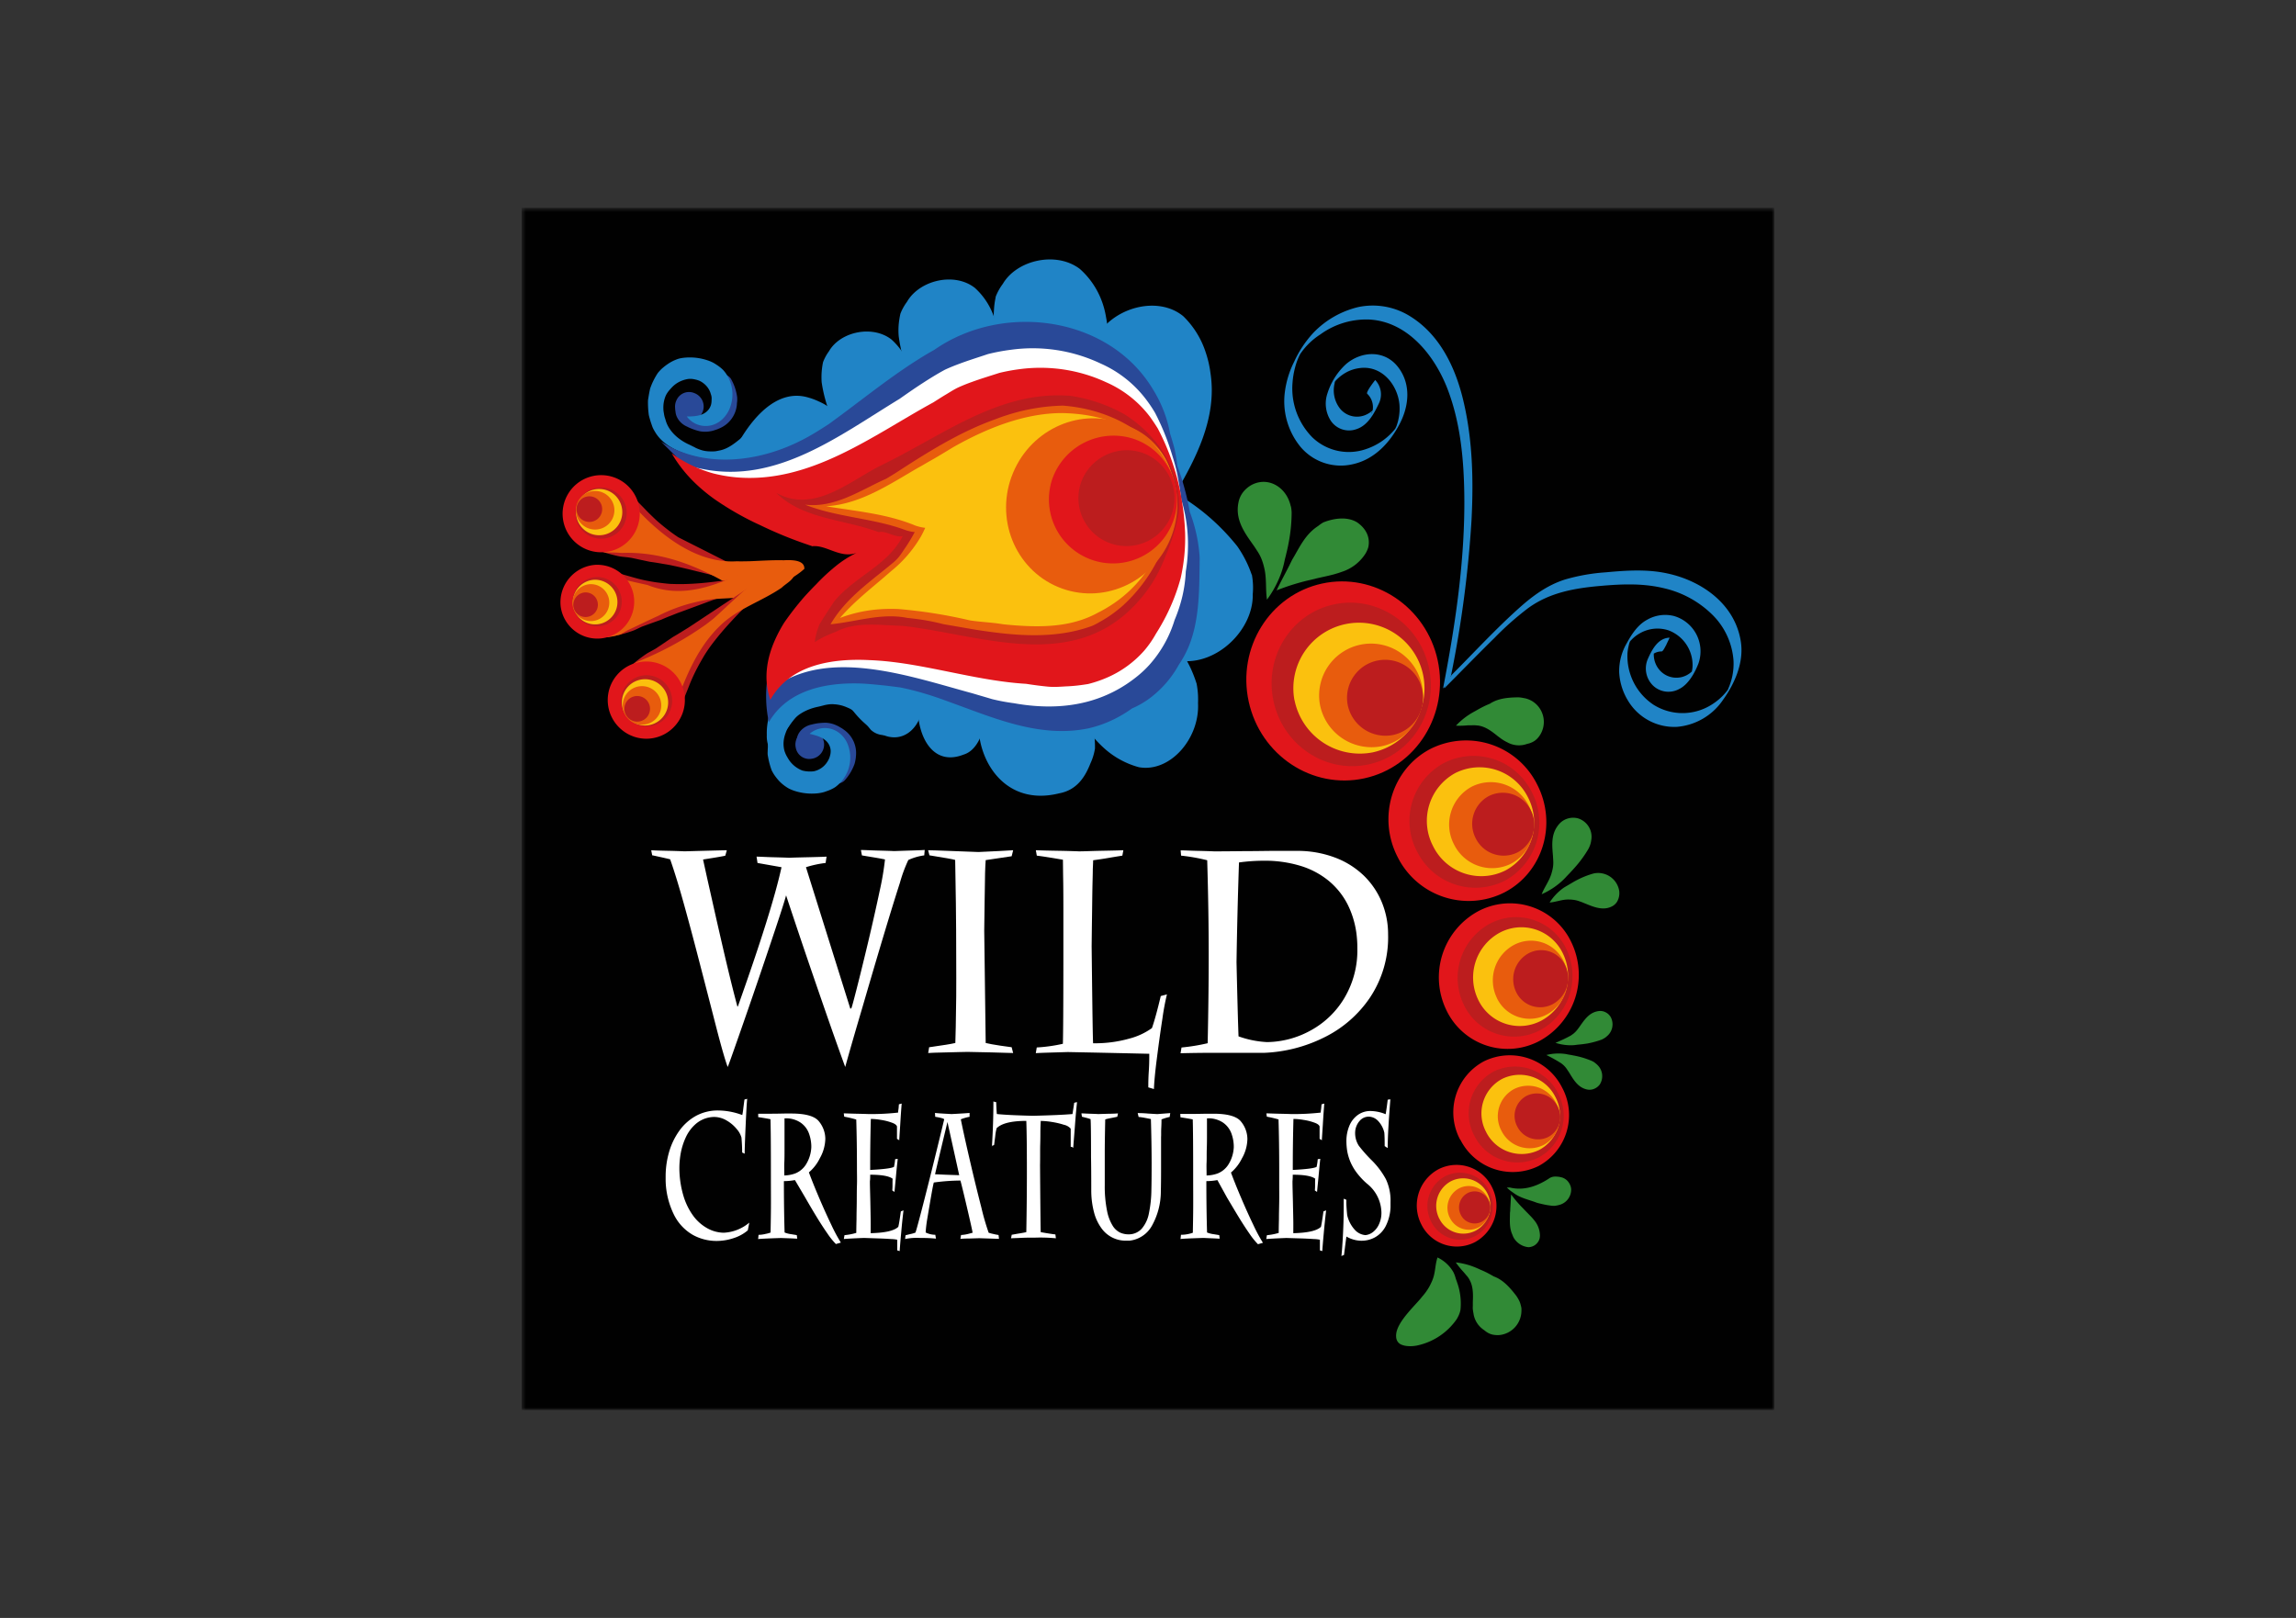 <svg id="Vrstva_1" data-name="Vrstva 1" xmlns="http://www.w3.org/2000/svg" xmlns:xlink="http://www.w3.org/1999/xlink" viewBox="0 0 595.28 419.53"><rect x="0" y="0" width="595.28" height="419.53" fill="#333333" stroke="none"/><defs><style>.cls-1{fill:#fff;}.cls-2,.cls-6{fill:none;}.cls-3{clip-path:url(#clip-path);}.cls-4{mask:url(#mask);}.cls-5{fill:#010101;}.cls-6{stroke:#010101;}.cls-7{fill:#318a36;}.cls-8{fill:#e1161b;}.cls-9{fill:#bc1d1e;}.cls-10{fill:#fbc10e;}.cls-11{fill:#e85c0d;}.cls-12{fill:#2084c6;}.cls-13{fill:#294998;}</style><clipPath id="clip-path"><rect id="SVGID" class="cls-2" x="135.24" y="53.86" width="324.79" height="311.81"/></clipPath><mask id="mask" x="134.86" y="53.47" width="325.56" height="312.58" maskUnits="userSpaceOnUse"><g id="mask0_11_225" data-name="mask0 11 225"><path class="cls-1" d="M459.92,54H135.36V365.56H459.92Z"/></g></mask></defs><title>logo_konkurence</title><g class="cls-3"><g class="cls-4"><path class="cls-5" d="M459.92,54H135.36V365.56H459.92Z"/><path class="cls-6" d="M459.92,54H135.36V365.56H459.92Z"/><path class="cls-7" d="M403.25,312.65a6.52,6.52,0,0,0,.9-.18,4.11,4.11,0,0,0,3.2-4.18,3.53,3.53,0,0,0-.51-1.49,4,4,0,0,0-.47-.62,3.45,3.45,0,0,0-1.25-.81,6,6,0,0,0-1.8-.28,2.82,2.82,0,0,0-1.86.6c-3.13,2-6.48,3.09-10,2.24a6.77,6.77,0,0,0-.78,0,8.58,8.58,0,0,0,1.17,1l.62.44c1.75,1.32,4,1.73,6,2.51.31.09.64.18,1,.25a20.7,20.7,0,0,0,2.95.53,6.63,6.63,0,0,0,.89,0"/><path class="cls-7" d="M392.48,321a5,5,0,0,0,3.79,2.4,3.08,3.08,0,0,0,2.88-2.17,3.76,3.76,0,0,0,.11-.9,6.3,6.3,0,0,0-1.42-3.83c-.23-.29-.47-.58-.73-.86-.52-.56-1.06-1.09-1.58-1.63-.22-.23-.45-.46-.66-.69a30.3,30.3,0,0,1-3.08-3.6c-.1,1.23-.14,2.51-.23,3.76,0,.31,0,.62-.07.94,0,1.85-.26,3.86.65,5.81a4.75,4.75,0,0,0,.34.77"/><path class="cls-7" d="M393.73,337a4.62,4.62,0,0,1,.45,1.06,10,10,0,0,1,.27,1.11,7.18,7.18,0,0,1,0,1,6.36,6.36,0,0,1-5.57,6,6,6,0,0,1-1.2,0,4.55,4.55,0,0,1-2.05-.65,8,8,0,0,1-.83-.61,6.19,6.19,0,0,1-2.78-4.37c-.07-.35-.12-.71-.16-1.07s0-.61,0-.92,0-.6,0-.91c.08-2,.12-4.05-.86-5.8a6.65,6.65,0,0,0-.39-.63,5.37,5.37,0,0,0-.49-.58c-.22-.28-.45-.55-.68-.81a24.51,24.51,0,0,1-2-2.47,18.84,18.84,0,0,1,5.64,1.55c.25.1.51.22.76.34a24.91,24.91,0,0,1,2.6,1.26c.28.16.57.31.84.48,2.43.87,4.21,2.91,5.78,4.94a9.31,9.31,0,0,1,.66,1.05"/><path class="cls-7" d="M378.32,340.79a8.8,8.8,0,0,1-.68,1.33,16.71,16.71,0,0,1-10.08,6.74,8.69,8.69,0,0,1-3,.14,5,5,0,0,1-1.17-.31,2.15,2.15,0,0,1-1.26-1.27,2.55,2.55,0,0,1-.16-.88c-.16-2.79,3-6.12,5.74-9.12.35-.39.7-.8,1-1.19a14.57,14.57,0,0,0,1.83-2.53c.23-.42.44-.84.62-1.25,1.09-2.31.81-4.19,1.54-6.38a9.29,9.29,0,0,1,4.12,3.81c.12.24.23.5.33.76s.18.54.26.82.19.53.28.8.19.54.27.81a14.74,14.74,0,0,1,.41,1.52,16.21,16.21,0,0,1,.29,5,5.89,5.89,0,0,1-.36,1.24"/><path class="cls-7" d="M343.08,135.47c3-1.2,6.4-1.51,8.81,0,2.16,1.51,3.45,3.74,2.86,6.45a7.14,7.14,0,0,1-.7,1.59,11.38,11.38,0,0,1-6.13,4.76c-.68.25-1.38.46-2.08.66-1.42.38-2.88.68-4.31,1l-1.78.44a58.54,58.54,0,0,0-8.77,2.72c1-2.11,2.17-4.22,3.24-6.34l.79-1.6c1.83-3,3.29-6.55,6.76-8.77A10.17,10.17,0,0,1,343.08,135.47Z"/><path class="cls-8" d="M362.37,222.25c-5.3-10.28-1.49-22.84,8.49-28.05a20.57,20.57,0,0,1,27.67,9.21c5.29,10.28,1.49,22.84-8.49,28A20.56,20.56,0,0,1,362.37,222.25Z"/><path class="cls-9" d="M367.41,220.83a17.06,17.06,0,0,1,7-23,16.87,16.87,0,0,1,22.73,7.55,17.1,17.1,0,0,1-7,23,16.87,16.87,0,0,1-22.72-7.56"/><path class="cls-10" d="M371.57,219.44a14.11,14.11,0,0,1,5.77-19,14,14,0,0,1,18.78,6.25,14.1,14.1,0,0,1-5.77,19,13.94,13.94,0,0,1-18.78-6.24"/><path class="cls-11" d="M377,219a11.15,11.15,0,0,1,4.55-15,11,11,0,0,1,14.82,4.93,11.14,11.14,0,0,1-4.54,15A11,11,0,0,1,377,219Z"/><path class="cls-9" d="M382.64,217.44a8.16,8.16,0,0,1,3.33-11A8.07,8.07,0,0,1,396.84,210a8.16,8.16,0,0,1-3.34,11A8.07,8.07,0,0,1,382.64,217.44Z"/><path class="cls-8" d="M323.75,181.92c-3.05-13.95,5.47-27.65,19-30.6s27,6,30,19.9-5.47,27.65-19,30.6S326.79,195.86,323.75,181.92Z"/><path class="cls-9" d="M330.19,181.85c-2.49-11.44,4.5-22.7,15.62-25.12s22.16,4.89,24.66,16.35-4.49,22.7-15.61,25.13-22.18-4.9-24.67-16.36"/><path class="cls-10" d="M335.61,181.56A17,17,0,1,1,356,195.07a17.28,17.28,0,0,1-20.37-13.51"/><path class="cls-11" d="M342.24,182.82a13.45,13.45,0,1,1,16.08,10.66A13.63,13.63,0,0,1,342.24,182.82Z"/><path class="cls-9" d="M349.41,182.76a9.86,9.86,0,1,1,11.79,7.82,10,10,0,0,1-11.79-7.82"/><path class="cls-7" d="M415.93,269.22a4,4,0,0,0,.69-.52,4,4,0,0,0,1-4.95,3.36,3.36,0,0,0-1-1.07,4.22,4.22,0,0,0-.67-.34,3,3,0,0,0-1.41-.17,4.07,4.07,0,0,0-.68.13c-2.06.54-3.22,2.37-4.34,3.94-.14.21-.3.42-.46.62a6.27,6.27,0,0,1-1.12,1.18l-.65.47a40.14,40.14,0,0,1-4,1.9,13,13,0,0,0,4.3.63l.69-.05.68-.09.68-.07.68-.07c.42-.06.84-.11,1.25-.18a23,23,0,0,0,3.67-1,5.46,5.46,0,0,0,.75-.4"/><path class="cls-8" d="M375,261.93a19.51,19.51,0,0,1,8-25.51,17.59,17.59,0,0,1,24.38,7.86,19.5,19.5,0,0,1-8,25.51A17.57,17.57,0,0,1,375,261.93Z"/><path class="cls-9" d="M379.53,260.56a16,16,0,0,1,6.57-20.95,14.43,14.43,0,0,1,20,6.46A16,16,0,0,1,399.54,267,14.42,14.42,0,0,1,379.53,260.56Z"/><path class="cls-10" d="M383.25,259.24a13.24,13.24,0,0,1,5.43-17.31,11.92,11.92,0,0,1,16.54,5.33,13.21,13.21,0,0,1-5.43,17.3,11.92,11.92,0,0,1-16.54-5.32"/><path class="cls-11" d="M388.09,258.76a10.44,10.44,0,0,1,4.29-13.66,9.41,9.41,0,0,1,13.06,4.2A10.46,10.46,0,0,1,401.16,263a9.42,9.42,0,0,1-13.07-4.21"/><path class="cls-9" d="M393.09,257.24a7.65,7.65,0,0,1,3.14-10,6.9,6.9,0,0,1,9.58,3.09,7.67,7.67,0,0,1-3.15,10,6.9,6.9,0,0,1-9.57-3.09"/><path class="cls-8" d="M378.6,295.57a15,15,0,0,1,6.1-20.35A15.18,15.18,0,0,1,405,282a15,15,0,0,1-6.09,20.35,15.19,15.19,0,0,1-20.27-6.8"/><path class="cls-9" d="M382.28,294.56a12.3,12.3,0,0,1,5-16.72,12.47,12.47,0,0,1,16.64,5.59,12.27,12.27,0,0,1-5,16.71A12.46,12.46,0,0,1,382.28,294.56Z"/><path class="cls-10" d="M385.33,293.57a10.14,10.14,0,0,1,4.13-13.81,10.31,10.31,0,0,1,13.76,4.61,10.16,10.16,0,0,1-4.15,13.81,10.3,10.3,0,0,1-13.75-4.61"/><path class="cls-11" d="M389.31,293.28a8,8,0,0,1,3.27-10.9A8.13,8.13,0,0,1,403.44,286a8,8,0,0,1-3.27,10.91A8.14,8.14,0,0,1,389.31,293.28Z"/><path class="cls-9" d="M393.4,292.15a5.87,5.87,0,0,1,2.4-8,6,6,0,0,1,8,2.68,5.86,5.86,0,0,1-2.4,8A6,6,0,0,1,393.4,292.15Z"/><path class="cls-8" d="M368.51,317.5a10.7,10.7,0,0,1,4.38-14.28,10.23,10.23,0,0,1,13.92,4.58,10.72,10.72,0,0,1-4.38,14.28,10.24,10.24,0,0,1-13.92-4.58"/><path class="cls-9" d="M371.05,316.76a8.79,8.79,0,0,1,3.6-11.73,8.41,8.41,0,0,1,11.43,3.76,8.78,8.78,0,0,1-3.6,11.72,8.39,8.39,0,0,1-11.43-3.75"/><path class="cls-10" d="M373.16,316a7.26,7.26,0,0,1,3-9.69,7,7,0,0,1,9.45,3.11,7.26,7.26,0,0,1-3,9.68,6.93,6.93,0,0,1-9.44-3.1"/><path class="cls-11" d="M375.91,315.8a5.72,5.72,0,0,1,2.35-7.64,5.48,5.48,0,0,1,7.46,2.45,5.73,5.73,0,0,1-2.35,7.64A5.47,5.47,0,0,1,375.91,315.8Z"/><path class="cls-9" d="M378.74,315a4.22,4.22,0,0,1,1.72-5.61,4,4,0,0,1,5.47,1.8,4.19,4.19,0,0,1-1.73,5.6,4,4,0,0,1-5.46-1.79"/><path class="cls-7" d="M412.27,219.11a5.89,5.89,0,0,0,.27-1.14,5,5,0,0,0-3.39-5.76,4.91,4.91,0,0,0-2.09-.1,5.23,5.23,0,0,0-1,.28,4.7,4.7,0,0,0-1.66,1.11,6.43,6.43,0,0,0-.62.76c-1.72,2.42-1.34,5.28-1.13,7.85,0,.35.05.69.05,1a7.91,7.91,0,0,1-.14,2.17c-.07.36-.17.72-.27,1.08-.55,2-1.84,3.62-2.58,5.51a19.3,19.3,0,0,0,5.17-3.33c.23-.21.47-.44.69-.66s.45-.47.67-.71l.66-.69.66-.71c.4-.43.79-.87,1.18-1.32a30.26,30.26,0,0,0,3.07-4.3,8,8,0,0,0,.47-1.07"/><path class="cls-7" d="M414.22,226.37a4.86,4.86,0,0,1,1,.07,5.52,5.52,0,0,1,4.59,4.59,4.51,4.51,0,0,1-.16,1.88,4.7,4.7,0,0,1-.35.83,3.25,3.25,0,0,1-1.14,1.16,4.89,4.89,0,0,1-.73.35c-2.28.87-4.69-.26-6.89-1.15-.29-.12-.58-.23-.88-.33a7.05,7.05,0,0,0-1.89-.46,7.69,7.69,0,0,0-.95-.06c-1.78-.06-3.33.64-5.05.78a13.66,13.66,0,0,1,3.45-3.69,7.39,7.39,0,0,1,.66-.42c.22-.14.45-.27.68-.4s.44-.27.68-.4l.67-.4c.42-.24.84-.47,1.27-.68a21.33,21.33,0,0,1,4.05-1.56,6,6,0,0,1,1-.11"/><path class="cls-7" d="M334.66,131.32a8.94,8.94,0,0,0-.48-1.57c-1.4-3.47-4.79-5.47-8.19-4.59a6.72,6.72,0,0,0-2.6,1.34,7.31,7.31,0,0,0-1,1,6.32,6.32,0,0,0-1.23,2.49,10.26,10.26,0,0,0-.22,1.35c-.37,4.13,2.12,7.31,4.19,10.26.28.41.54.81.8,1.22a11.06,11.06,0,0,1,1.36,2.73,15,15,0,0,1,.43,1.49c.74,2.79.34,5.65.77,8.45a26.82,26.82,0,0,0,3.93-7.63c.13-.42.25-.85.36-1.28s.21-.87.3-1.32.22-.86.32-1.3.21-.87.31-1.31c.18-.8.35-1.61.49-2.42a42,42,0,0,0,.68-7.33,10.46,10.46,0,0,0-.19-1.63"/><path class="cls-7" d="M413.51,275.6a4.44,4.44,0,0,1,.66.56,4,4,0,0,1,.63,5,3.38,3.38,0,0,1-1.12,1,3.86,3.86,0,0,1-.69.29,3.08,3.08,0,0,1-1.41.08,3.9,3.9,0,0,1-.67-.18c-2-.68-3.06-2.57-4.07-4.22-.14-.22-.28-.43-.43-.64a6.24,6.24,0,0,0-1-1.25c-.2-.18-.41-.35-.63-.52a39.29,39.29,0,0,0-3.85-2.15,12.71,12.71,0,0,1,4.34-.34l.68.08.68.14.67.11.68.13c.41.08.82.16,1.23.26a22,22,0,0,1,3.6,1.2,5,5,0,0,1,.72.44"/><path class="cls-7" d="M395,181a5.66,5.66,0,0,1,1.13.28c.35.13.69.29,1,.46a6.32,6.32,0,0,1,1.6,9.59,4.44,4.44,0,0,1-1.76,1.25,4.64,4.64,0,0,1-1,.3,6.21,6.21,0,0,1-5.17-.39c-.32-.16-.64-.33-.95-.52s-.51-.33-.76-.51l-.73-.54c-1.56-1.25-3.17-2.52-5.17-2.79-.24,0-.48-.05-.73-.06a4.84,4.84,0,0,0-.76,0c-.36,0-.71,0-1.05,0a22.39,22.39,0,0,1-3.17.1,18.52,18.52,0,0,1,4.63-3.58l.72-.4a28.51,28.51,0,0,1,2.57-1.34l.89-.38c2.15-1.42,4.85-1.62,7.41-1.65A9,9,0,0,1,395,181"/><path class="cls-12" d="M376.24,175A291.75,291.75,0,0,0,381.51,135c.53-10.13.32-20.47-1.95-30.4-2-8.91-6.11-17.87-14.24-22.76a18.27,18.27,0,0,0-13.14-2.22,23.76,23.76,0,0,0-11.65,6.66,28.27,28.27,0,0,0-5,7.53,24.22,24.22,0,0,0-2.39,7.72,18.63,18.63,0,0,0,4,14.29,13.64,13.64,0,0,0,13.55,4.56c5.69-1.23,9.74-5.65,12.3-10.66,2.4-4.7,2.84-10.34-.62-14.67S353,91,349,94.4a17.36,17.36,0,0,0-4.84,7.62,8.22,8.22,0,0,0,.88,7.09,5.69,5.69,0,0,0,6.67,2.16c2.85-.94,4.48-3.89,5.68-6.43a5.41,5.41,0,0,0-.84-6.3s-2.51,3.14-2.07,3.57a4.77,4.77,0,0,1,1.48,3.45,4.88,4.88,0,0,1-.09.93c-.16,1-.86,1.16.58-.64a6.44,6.44,0,0,1-1.9,1.5,5.67,5.67,0,0,1-7.07-1.33,7.67,7.67,0,0,1-1.15-7.59c-.48,1.32-.52.81,0,.25.25-.28.53-.53.81-.79a11,11,0,0,1,1.57-1.14,9.74,9.74,0,0,1,3.95-1.32c5.55-.67,9.62,4.21,10.16,9.33a13,13,0,0,1-.21,3.79,12.55,12.55,0,0,1-.57,2c-.06.16-.52,1,0,.2a10.23,10.23,0,0,1-.82,1.05,16.3,16.3,0,0,1-7,4.63,13.64,13.64,0,0,1-13.95-3,18.07,18.07,0,0,1-5.15-14.3,21,21,0,0,1,.64-3.78,16.44,16.44,0,0,1,1.31-3.5,18,18,0,0,1,5.28-5.15,20.26,20.26,0,0,1,12.75-3.84c9.91.58,16.84,9.34,20.17,17.93,3.39,8.78,4.27,18.42,4.38,27.76.19,16.71-2.33,33.44-5.48,49.81-.06.26.26-.13.24-.1a11.52,11.52,0,0,0,.7-1,7.69,7.69,0,0,0,1.14-2.27"/><path class="cls-12" d="M374.57,178.38c4.32-4.33,8.58-8.73,12.94-13a76.68,76.68,0,0,1,8.77-7.75c5.63-4.06,12.18-5.15,19-5.73,5.46-.47,10.85-.67,16.22.65a26.16,26.16,0,0,1,12.5,6.89,18.54,18.54,0,0,1,5.45,11.94,15.89,15.89,0,0,1-1.45,7.38c-.11.2.27-.39,0,.06-.16.23-.34.45-.52.67a14.15,14.15,0,0,1-1.24,1.33,15.56,15.56,0,0,1-3,2.22,14.12,14.12,0,0,1-14.46-.25,15.14,15.14,0,0,1-6.82-13.52,13,13,0,0,1,.31-1.85,8,8,0,0,1,.29-1c.17-.47.46-.72-.2.23a9,9,0,0,1,2.83-2.45,9.17,9.17,0,0,1,7.4-.75,9.6,9.6,0,0,1,6.24,9.15,6.88,6.88,0,0,1-.33,2c-.38,1.18,1.26-1.75.45-.78a6.58,6.58,0,0,1-.93.82,5.78,5.78,0,0,1-7.77-.92,6.14,6.14,0,0,1-1.47-4.32,4.39,4.39,0,0,1,.2-1c-1.23,1.8-1.5,2.31-.79,1.53a3.09,3.09,0,0,1,.45-.36,3.86,3.86,0,0,1,2.16-.65c.41,0,1-1.4,1.21-1.68,0-.11.91-1.89.85-1.89-3,.11-4.52,3.05-5.6,5.45a6.2,6.2,0,0,0,1.35,7,5.79,5.79,0,0,0,6.77.85c2.4-1.18,4.1-4.3,5-6.68A9.53,9.53,0,0,0,434,159.73a9.4,9.4,0,0,0-7,1c-2.36,1.29-3.93,3.66-5.2,6a14.36,14.36,0,0,0-2,7.55,15.67,15.67,0,0,0,2.24,7.32,14,14,0,0,0,12.68,6.88,16,16,0,0,0,12-7c3.06-4.26,5.44-9.7,4.63-15.05-1.46-9.68-10-15.8-19.08-17.74-5.29-1.15-10.68-.77-16-.28a49.63,49.63,0,0,0-10.48,1.85c-4.53,1.42-8.34,4.19-11.85,7.33-6.1,5.45-11.68,11.52-17.46,17.31a9.17,9.17,0,0,0-1.4,2.12,9.4,9.4,0,0,0-.53,1.11C374.55,178.06,374.36,178.59,374.57,178.38Z"/><path class="cls-12" d="M199.28,193.58a3.34,3.34,0,0,0,1.39-.23c3.64-3.78,5.65-9.34,10.77-11.16a6.87,6.87,0,0,1,2.28-.28,8.42,8.42,0,0,1,2.57.6,2.9,2.9,0,0,0,2.94-1,2.4,2.4,0,0,0,0-2.84,6.93,6.93,0,0,0-2.52-2.19,10.89,10.89,0,0,0-10.49,0,11.78,11.78,0,0,0-2.32,1.64,16.64,16.64,0,0,0-5.09,12.5A7.51,7.51,0,0,0,199.28,193.58Z"/><path class="cls-13" d="M175.23,105.67c-.51,2.06,1,4.13,2.82,4.91a12.82,12.82,0,0,0,1.19.55,15.34,15.34,0,0,0,2.27.71,6.88,6.88,0,0,0,.9.1,7.29,7.29,0,0,0,1.81-.12,6.73,6.73,0,0,0,1.19-.32,7.89,7.89,0,0,0,1.09-.41,7.38,7.38,0,0,0,4.55-6.16c0-.31.06-.62.08-.93s0-.62,0-.93a12.9,12.9,0,0,0-1.64-4.87c-.57-.84-1.84-1.54-2.46-.51-.94,1.45,0,3,.46,4.63a4.72,4.72,0,0,1,.21,1,4.3,4.3,0,0,1-2.26,5.13,3.9,3.9,0,0,1-1.26.34,2.63,2.63,0,0,1-1.08.16,2.11,2.11,0,0,1-1.61-.54,2.86,2.86,0,0,1-.55-.64c-.79-1.06-.61-2.63-1.75-3.3a2.64,2.64,0,0,0-3.5.49,2.06,2.06,0,0,0-.45.75"/><path class="cls-13" d="M175.38,103.81a3.71,3.71,0,1,0,4.61-1.89,3.54,3.54,0,0,0-4.61,1.89"/><path class="cls-12" d="M195.8,120l-1.28-.06-1.26-.11-1.09-.11-1.09-.08a43.06,43.06,0,0,1-11.23-1.31l-1.09-.29c-3.43-1.12-7.1-2.82-9-6.17-.17-.27-.31-.54-.45-.82s-.3-.76-.43-1.15a22.89,22.89,0,0,1-.67-2.3c-.05-.4-.09-.79-.13-1.18-.06-.79-.09-1.57-.08-2.36,0-.36.08-.73.14-1.1.11-.73.25-1.45.41-2.18.12-.35.26-.71.4-1.06a18.66,18.66,0,0,1,1.6-3c.23-.28.49-.57.74-.83s.55-.51.84-.75.58-.45.88-.66A10.76,10.76,0,0,1,176,93a9.56,9.56,0,0,1,1.21-.22,14.27,14.27,0,0,1,6.15.63,9.91,9.91,0,0,1,1.14.44,7.5,7.5,0,0,1,1.07.6,10.27,10.27,0,0,1,1,.69,9.41,9.41,0,0,1,.95.83c.17.19.34.4.51.62s.32.46.47.71a9.57,9.57,0,0,1,.41,9.22,7.25,7.25,0,0,1-.61,1,7.08,7.08,0,0,1-1.87,1.87,6.93,6.93,0,0,1-.75.43,6.09,6.09,0,0,1-7.61-1.82c2,0,4.58-.12,5.83-2.06a3.84,3.84,0,0,0,.45-1,4.61,4.61,0,0,0,.14-1.16,4.35,4.35,0,0,0,0-.81,3.52,3.52,0,0,0-.2-.79,5.12,5.12,0,0,0-.32-.88,5.41,5.41,0,0,0-1.69-2,5.26,5.26,0,0,0-1-.59,7.86,7.86,0,0,0-1.84-.45,6,6,0,0,0-.95,0,7.24,7.24,0,0,0-1.39.34,7,7,0,0,0-2.91,1.86c-.2.21-.39.42-.59.65a7.7,7.7,0,0,0-.57.74,5.9,5.9,0,0,0-.45.81,7.86,7.86,0,0,0-.58,3.46c0,.3.05.59.1.89s.09.59.16.88.19.64.3,1c.8,3,3.51,5.25,6.22,6.44.26.13.52.25.78.39a8.2,8.2,0,0,1,.78.4,11.08,11.08,0,0,0,1.24.5,7.08,7.08,0,0,0,1.32.33,8.76,8.76,0,0,0,1,.09,8.32,8.32,0,0,0,1.22,0c.4,0,.79-.1,1.19-.18,2.9-.47,4.94-2.63,7.2-4.34a4.84,4.84,0,0,1,.73-.34,4.73,4.73,0,0,1,2.39-.29,4.39,4.39,0,0,1,3.8,4.44,9.91,9.91,0,0,1,0,1.09,18.85,18.85,0,0,1-.26,2.15,4,4,0,0,0-1-.76,2.36,2.36,0,0,0-1-.27,2.9,2.9,0,0,0-1,.1,4,4,0,0,0-1,.4,13,13,0,0,0-1.88,1.18"/><path class="cls-12" d="M282,91.78a26.84,26.84,0,0,0-.62,3.9,29.07,29.07,0,0,0-.13,4A54.3,54.3,0,0,0,293,128.72c3,3.55,8.87,4.42,10.79.81,6.09-10.11,11.85-21,10.05-32.76a27.63,27.63,0,0,0-1.25-5.43A22.93,22.93,0,0,0,306.79,82c-6.64-5.47-18.25-2.27-22.57,5.49a19.07,19.07,0,0,0-2.26,4.3"/><path class="cls-12" d="M258.15,77.07a20.07,20.07,0,0,0-.44,3.19,20.74,20.74,0,0,0,0,3.25,46.06,46.06,0,0,0,11.39,24.21c2.81,3,8,3.89,9.64,1,5.15-8.12,10-16.85,8-26.59a21.66,21.66,0,0,0-1.25-4.5A20.74,20.74,0,0,0,280,69.76c-6.09-4.68-16.34-2.39-20,3.85a14.12,14.12,0,0,0-1.9,3.46"/><path class="cls-12" d="M233.45,81.33A21.33,21.33,0,0,0,233,84.2a17.91,17.91,0,0,0,0,2.93,41.08,41.08,0,0,0,9.83,21.72c2.44,2.69,7,3.45,8.48.8,4.61-7.35,8.92-15.27,7.28-24a21.12,21.12,0,0,0-1.07-4,18.12,18.12,0,0,0-4.77-7c-5.32-4.17-14.37-2-17.61,3.63A13.15,13.15,0,0,0,233.45,81.33Z"/><path class="cls-12" d="M213.39,93.91a18.62,18.62,0,0,0-.36,2.58,19.24,19.24,0,0,0,0,2.63,37.29,37.29,0,0,0,9.24,19.59c2.27,2.42,6.5,3.15,7.81.79,4.16-6.56,8-13.62,6.46-21.5a17.92,17.92,0,0,0-1-3.64A16.79,16.79,0,0,0,231.09,88c-4.93-3.79-13.24-2-16.17,3.09a11.61,11.61,0,0,0-1.52,2.8"/><path class="cls-12" d="M191.33,115.09c-2.59,8.28,7.52,11.3,13,14.14a20.41,20.41,0,0,0,2.55,1.3,9.65,9.65,0,0,0,8.16.13,9.19,9.19,0,0,0,2.16-1.56A15.43,15.43,0,0,0,220,111.59a17,17,0,0,0-1.37-2.32,15.16,15.16,0,0,0-6.29-5.15,17,17,0,0,0-2.64-1c-7.55-2.35-13.63,4.17-17.34,10.14a15.19,15.19,0,0,0-1,1.78"/><path class="cls-12" d="M324.52,149a29.59,29.59,0,0,0-3.73-7.35c-7.32-9.14-16.53-15.25-27.94-19.08-4.94-1.45-11.1,1-10.91,5.26-.18,12.28.38,25,8.81,34.43a29.15,29.15,0,0,0,4.28,4.1,25.81,25.81,0,0,0,11,5c9.54,1.14,19-8.11,18.77-17.33a18.4,18.4,0,0,0-.24-5.05"/><path class="cls-12" d="M310.25,177.3a34.54,34.54,0,0,0-1.46-3.82,31.86,31.86,0,0,0-1.93-3.6,54.86,54.86,0,0,0-24.21-19.83c-4.23-1.59-9.35.66-9.06,4.89.22,12.2,1.1,24.88,8.52,34.49a30.72,30.72,0,0,0,3.74,4.2,22.08,22.08,0,0,0,9.43,5.31c8.1,1.44,15.8-7.46,15.33-16.63a21.49,21.49,0,0,0-.36-5"/><path class="cls-12" d="M283.89,194.1a26.44,26.44,0,0,0-4.59-15.36c-.66-1.19-1.36-2.35-2.08-3.5s-1.44-2.25-2.17-3.36-1.75-2.22-2.71-3.28-2-2.1-3.06-3.1c-2.86-2.47-7.64-2.45-8.73.67q-.92,2.21-1.76,4.45-.74,1.75-1.44,3.6c-.47,1.23-.93,2.49-1.33,3.76a35.35,35.35,0,0,0-1.33,4.08c-3.78,10.29,3.34,27.8,19.94,23.65,4.69-.86,6.79-4.46,8.09-7.77a14.43,14.43,0,0,0,1.17-3.84"/><path class="cls-12" d="M255.82,186.18a24.36,24.36,0,0,0-2.15-12c-.35-.92-.72-1.81-1.1-2.69s-.78-1.74-1.18-2.58-1-1.69-1.49-2.49-1.11-1.58-1.71-2.33c-1.62-1.84-4.49-1.64-5.26.87-.42,1.18-.84,2.38-1.23,3.59-.33.94-.67,1.92-1,2.91s-.66,2-.95,3-.68,2.16-.95,3.28c-2.66,8.3.9,21.88,11,17.94,2.85-.86,4.25-3.8,5.15-6.47a15.39,15.39,0,0,0,.86-3.09"/><path class="cls-12" d="M237.33,175.82c-5.34-5.72-16.31-14.58-20.64-9.38-3.8,5.41,3.33,21.51,13.33,24.5,6.74,1.81,11-6.52,8.48-12.43A14.34,14.34,0,0,0,237.33,175.82Z"/><path class="cls-13" d="M218,141.38c3-.47,6,3.07,3.95,5.41-6.8,8.62-19.35,12.72-22,24.55a33.49,33.49,0,0,0-1.08,5.23,32.42,32.42,0,0,0,.47,10.7c5-8.67,15.46-10.44,24.59-10,1.64.1,3.25.26,4.83.42s3.11.37,4.57.55c2,.4,4,.9,5.95,1.47s3.81,1.19,5.61,1.85,3.53,1.28,5.28,1.93c10.54,3.92,21,7.64,32,5.38a30,30,0,0,0,5.73-1.93,31.84,31.84,0,0,0,5.56-3.22,23.76,23.76,0,0,0,4.5-2.56,27.44,27.44,0,0,0,7.7-8.83,26.6,26.6,0,0,0,2.66-5c2.77-7,2.61-15,2.72-22.63a39.29,39.29,0,0,0-.81-6,42.28,42.28,0,0,0-1.77-6c-.34-2-.79-4-1.33-6s-1.17-4-1.88-5.89a40.51,40.51,0,0,0-.77-4.56c-.33-1.26-.7-2.53-1.11-3.78a32.62,32.62,0,0,0-1.66-5.93,33.56,33.56,0,0,0-2.64-5.34c-11.32-19.2-38.88-23-56.84-10.48-1.59.88-3.14,1.82-4.67,2.8-7.65,4.87-14.82,10.75-22.63,16.41-1.21.79-2.4,1.55-3.59,2.27s-2.39,1.4-3.6,2c-11.17,5.69-25.31,7.37-36.32.33,4.14,4.19,8.44,8.3,12.95,12.11q2.25,1.89,4.58,3.68c6.33,5.11,13.55,8.94,22,9.79,2.72.6,5.06,1.05,7,1.35"/><path class="cls-1" d="M217.46,141.12a6.15,6.15,0,0,1,4,1,4.31,4.31,0,0,1,2.17,3.43c-.19,2.62-2.07,4.4-3.4,6.38-7.69,7.69-23.2,13.18-20,26.62,14.35-10.83,35.6-3.18,51.86,1.22,1.72.52,3.43,1,5.11,1.51a52.24,52.24,0,0,0,5.72,1.07,53,53,0,0,0,5.57.71c9.31.69,18.52-1.29,26.48-7.79a27.66,27.66,0,0,0,3-2.84,30.91,30.91,0,0,0,6.57-11.67,38.85,38.85,0,0,0,2-6.09,35.71,35.71,0,0,0,.9-6.5A41.57,41.57,0,0,0,308,142a39.71,39.71,0,0,0-1.71-12.43c-.27-2.16-.61-4.25-1-6.29s-.93-3.81-1.5-5.65a63.5,63.5,0,0,0-4.3-10.55,33.86,33.86,0,0,0-2.09-3.16,29.87,29.87,0,0,0-12-9.64A41.23,41.23,0,0,0,262,90.71a51.29,51.29,0,0,0-5.84,1.1c-2.58.87-5.09,1.64-7.53,2.56-1.22.45-2.42.94-3.62,1.49-2,1.08-3.95,2.29-5.91,3.56s-3.9,2.62-5.86,4c-15.54,9.45-31.77,22.06-51,18.21a27.61,27.61,0,0,1-5.47-1.56c1,.69,2.06,1.42,3.06,2.15,9.94,8.29,20.7,17.7,34,18.36,1.3.22,2.5.4,3.58.54"/><path class="cls-13" d="M206.59,192.05c-.05-2.12,1.88-3.8,3.82-4.17.41-.11.84-.2,1.26-.28a16.16,16.16,0,0,1,2.39-.19,6.86,6.86,0,0,1,.9.09,7.33,7.33,0,0,1,1.73.51,7.75,7.75,0,0,1,1.11.57,7.63,7.63,0,0,1,1,.64,7.38,7.38,0,0,1,3.1,7c0,.3-.07.61-.12.92s-.13.61-.21.91a12.79,12.79,0,0,1-2.66,4.4c-.75.69-2.12,1.1-2.51,0-.6-1.61.66-3,1.47-4.41a5.46,5.46,0,0,0,.41-.89,4.32,4.32,0,0,0-1.09-5.5A3.81,3.81,0,0,0,216,191a2.57,2.57,0,0,0-1-.4,2.19,2.19,0,0,0-1.69.18,3,3,0,0,0-.68.5c-1,.87-1.17,2.44-2.42,2.84a2.65,2.65,0,0,1-3.32-1.23,1.94,1.94,0,0,1-.27-.84"/><path class="cls-13" d="M206.32,193.9a3.72,3.72,0,1,1,4.09,2.85,3.54,3.54,0,0,1-4.09-2.85"/><path class="cls-12" d="M229.77,182.58c-.42-.09-.84-.16-1.26-.23l-1.25-.17c-.37,0-.72-.08-1.08-.13s-.73-.09-1.09-.15a42.53,42.53,0,0,0-11.25-1.17l-1.13.05c-3.59.34-7.54,1.21-10.1,4.06-.21.24-.42.47-.62.72s-.46.68-.67,1a21.74,21.74,0,0,0-1.15,2.11c-.13.36-.27.74-.39,1.11-.22.75-.42,1.53-.58,2.29,0,.36-.08.73-.11,1.1,0,.74-.07,1.47-.07,2.21,0,.38.09.75.16,1.13a19.18,19.18,0,0,0,.9,3.26c.17.34.36.66.56,1a14.5,14.5,0,0,0,1.36,1.74,10.71,10.71,0,0,0,2.6,2c.36.17.75.34,1.14.48a14.51,14.51,0,0,0,6.13.73,9.83,9.83,0,0,0,1.21-.19,7.38,7.38,0,0,0,1.19-.36,9.45,9.45,0,0,0,1.15-.45,8.53,8.53,0,0,0,1.11-.6c.21-.15.42-.32.63-.5s.41-.37.62-.58a9.44,9.44,0,0,0,2-10.06,7,7,0,0,0-1.42-2.22,5.09,5.09,0,0,0-.64-.59,5.7,5.7,0,0,0-.88-.6,6,6,0,0,0-6.94.72c2,.46,4.45,1.11,5.24,3.27a3.57,3.57,0,0,1,.22,1,3.94,3.94,0,0,1-.1,1.16,7.32,7.32,0,0,1-.23.8,6,6,0,0,1-.35.72,6.22,6.22,0,0,1-.52.78,5.35,5.35,0,0,1-2.08,1.62,5.53,5.53,0,0,1-1.11.36,8.5,8.5,0,0,1-1.89,0,7.58,7.58,0,0,1-1-.18,6.23,6.23,0,0,1-1.27-.62,7.24,7.24,0,0,1-2.44-2.45c-.16-.26-.3-.51-.44-.76a6.53,6.53,0,0,1-.39-.86,4.55,4.55,0,0,1-.26-.89,7,7,0,0,1-.07-2.33,9,9,0,0,1,.25-1.17c.09-.28.18-.56.29-.84a8.58,8.58,0,0,1,.35-.83c.15-.29.32-.57.5-.86,1.42-2.76,4.57-4.35,7.47-4.94.28-.07.56-.12.85-.2s.56-.14.84-.22a10,10,0,0,1,1.31-.22,6.25,6.25,0,0,1,1.37,0,8.78,8.78,0,0,1,1,.13,9.52,9.52,0,0,1,1.17.29,12.17,12.17,0,0,1,1.14.44c2.72,1.09,4.24,3.64,6.06,5.79a7.51,7.51,0,0,0,.65.5,5.13,5.13,0,0,0,2.27.81,4.41,4.41,0,0,0,4.68-3.52c.09-.35.17-.71.23-1.06a17.67,17.67,0,0,0,.19-2.16,3.52,3.52,0,0,1-1.09.53,2.5,2.5,0,0,1-1,.06,3.15,3.15,0,0,1-.94-.31,4.7,4.7,0,0,1-.84-.6,14.57,14.57,0,0,1-1.58-1.56"/><path class="cls-8" d="M210.48,141.65c3.76-.48,7.33,3.27,11.57,1.72a27.55,27.55,0,0,0-5.41,3.46,51,51,0,0,0-5,4.65c-1,1-2,2.07-3,3.15a78,78,0,0,0-5.3,6.79,35.83,35.83,0,0,0-2.49,4.7c-2.12,4.84-2.93,10.1-1.13,15.35,5.16-9.21,16.19-10.77,25.66-10.3q2.9.11,5.77.45c11.54,1.35,23.2,5,34.9,5.7,1.86.29,3.71.54,5.57.72s3.47,0,5.22-.08,3.51-.3,5.27-.59a31.4,31.4,0,0,0,5.28-1.83,27.25,27.25,0,0,0,9.26-6.82,26.42,26.42,0,0,0,3.07-4.43,52,52,0,0,0,2.65-4.65,51.29,51.29,0,0,0,3.74-9.73,47.52,47.52,0,0,0,.95-5.91,45.91,45.91,0,0,0,.2-5.84c-.08-2-.24-4.09-.51-6.08s-.59-4-1-5.85-.89-3.55-1.45-5.27a60.26,60.26,0,0,0-4.12-9.85c-.62-1-1.29-2-2-3a28.71,28.71,0,0,0-11.41-9,39.81,39.81,0,0,0-5.25-2,40.66,40.66,0,0,0-16.89-1.42,49.73,49.73,0,0,0-5.51,1c-2.44.79-4.8,1.5-7.1,2.34-1.16.41-2.29.86-3.41,1.36s-2.22,1.23-3.33,1.89-2.19,1.36-3.3,2.06c-15.71,8.57-31.95,21.18-51.27,19.42a38.73,38.73,0,0,1-5.77-1,34,34,0,0,1-5.6-2.1,32.59,32.59,0,0,1-5.19-3.09A35.78,35.78,0,0,0,181,126a44.24,44.24,0,0,0,4.2,3.4,76.29,76.29,0,0,0,7.71,4.71c1.33.71,2.69,1.39,4.05,2a105.84,105.84,0,0,0,12.55,5.15c.28.1.6.21.94.31"/><path class="cls-9" d="M227.79,138c1.91-.53,4.25,1.54,6.27,1-4,7.78-12.33,10.32-17.81,17-1.32,2-2.65,4-3.76,5.88a16.2,16.2,0,0,0-1.24,4.62,25.33,25.33,0,0,1,5.44-2.65c3.85-2.08,8.39-2,12.87-1.76,1.49.07,3,.16,4.42.2,19.25,2.11,42.28,11.63,58.86-4a36.74,36.74,0,0,0,3.67-4,36.29,36.29,0,0,0,5.5-9.69,57.84,57.84,0,0,0,2.16-5.77,51.1,51.1,0,0,0,1.44-5.73c.81-10.44-5-19.92-14-25.63a40.29,40.29,0,0,0-9.31-3.82,39.1,39.1,0,0,0-4.72-1c-16.93-1.39-30.63,8.39-45,15.93-1.8.94-3.61,1.85-5.41,2.74-7.93,4.34-16.72,11.64-25.93,6.46,6.79,6.76,17.23,6.83,26,10l.59.19"/><path class="cls-11" d="M237.15,138c-.38.69-.76,1.39-1.17,2.06s-.83,1.35-1.28,2-.85,1.28-1.3,1.9a11.26,11.26,0,0,1-1.6,1.74c-5.93,5-12.42,9.24-16.47,16.18,6.78-.67,13.22-3,19.92-1.65.62.06,1.25.13,1.87.21a56.52,56.52,0,0,1,7.48,1.41l3.09.53,3,.52c1,.17,2,.35,3.06.51,9.63,1.47,19.88,2.37,29.39-1.11q1-.44,1.92-1a32.22,32.22,0,0,0,3.63-2.31c.77-.57,1.53-1.18,2.27-1.81,7.49-6.78,12.44-16.19,13-26,.09-1,.13-2,.13-3a31.25,31.25,0,0,0-.58-6,16.58,16.58,0,0,0-1.47-3.5,18.59,18.59,0,0,0-8.83-7.89,35,35,0,0,0-3.5-1.93,39.31,39.31,0,0,0-7.64-2.68,43.08,43.08,0,0,0-6.5-1,51,51,0,0,0-14.59,2.5q-1.43.45-2.82,1c-9.32,3.3-17.77,8.65-26,14-.81.5-1.62,1-2.44,1.48-6.52,2.88-13.2,7.63-21,6.7,8.17,3.25,17.42,3.47,25.63,6.44a11,11,0,0,0,2.77.67"/><path class="cls-10" d="M239.88,136.87c-.33.74-.68,1.47-1.07,2.17a32.77,32.77,0,0,1-7.7,9L228.84,150c-3.8,3.23-7.73,6.38-11.06,10.24A36,36,0,0,1,227.87,158a41.82,41.82,0,0,1,5.13-.07,128.21,128.21,0,0,1,18.47,2.94c2.95.45,5.72.51,8.56,1,2.09.22,4.21.39,6.32.47,6.33.25,12.61-.33,18.28-3.45.86-.43,1.71-.9,2.53-1.4a33.32,33.32,0,0,0,10.4-9.82c.62-.87,1.21-1.76,1.78-2.68,3.4-5.5,5.65-11.65,5.23-18a20.91,20.91,0,0,0-.4-2.56,19,19,0,0,0-.75-2.56,19.46,19.46,0,0,0-1.21-2.66,17.88,17.88,0,0,0-1.63-2.41,19.54,19.54,0,0,0-2.09-2.08,21.55,21.55,0,0,0-2.3-1.76,40.69,40.69,0,0,0-17.7-5.69c-1-.09-2.07-.14-3.1-.16-9.86,0-19.67,4-28.19,8.81l-1.65,1c-1.65,1-3.3,2-5,2.93-.84.49-1.66,1-2.5,1.43-7.53,4.37-15,9.46-23.87,10,7.92,1.3,15.79,1.95,23.14,5A11.67,11.67,0,0,0,239.88,136.87Z"/><path class="cls-11" d="M262.23,123.68c-4.26,11.83,1.6,24.78,13.1,28.92s24.26-2.1,28.53-13.93-1.6-24.79-13.09-28.93-24.27,2.1-28.53,13.94"/><path class="cls-8" d="M272.78,124.33a16.6,16.6,0,1,0,21.4-10.45,16.85,16.85,0,0,0-21.4,10.45"/><path class="cls-9" d="M280.22,125.27a12.45,12.45,0,1,0,16-7.85,12.63,12.63,0,0,0-16,7.85"/><path class="cls-9" d="M175.9,139.34c-.74-.49-1.48-1-2.2-1.55s-1.44-1.11-2.15-1.7-1.36-1.15-2-1.77-1.31-1.25-1.94-1.91-1.42-1.47-2.13-2.19-1.42-1.43-2.15-2.1a25.19,25.19,0,0,0-2.16-1.76c-3-2.11-6.32-3.11-10.28-.87a9,9,0,0,0-4.1,5.79,8,8,0,0,0-.16,2.34c1.22,5.68,5.42,8.23,10.43,9.75,1,.3,2,.56,3.08.8s2,.25,3,.4,1.78.35,2.67.54l2.65.56c.9.12,1.79.25,2.69.41s1.9.31,2.85.5c9.43,2,18.42,5,28,5.94"/><path class="cls-11" d="M208.54,147.52c.13-2.4-3.42-2.34-5.37-2.24-3-.08-6,.15-9.06.26-1,0-2,.05-3.05,0-10,.63-18.89-6.1-25.42-12.93-.58-.57-1.15-1.15-1.72-1.73-1.69-1.75-3.33-3.57-4.94-5.39a5.48,5.48,0,0,0-1.87-1,7,7,0,0,0-6,1.1,9.32,9.32,0,0,0-1.49,1.14,8.9,8.9,0,0,0-2.6,4.64,8,8,0,0,0-.17,2.33,11.11,11.11,0,0,0,4,6.63,13.59,13.59,0,0,0,2.1,1.38,9.86,9.86,0,0,0,1.91.9c.68.24,1.39.45,2.11.66.72,0,1.42,0,2.13,0s1.41.06,2.12.11c10.27-.4,19.52,3.29,28.09,8.36a22.35,22.35,0,0,0,3.14.62,20,20,0,0,0,15.23-4.12"/><path class="cls-8" d="M147,128.58a10,10,0,1,0,13.41-4.28A10,10,0,0,0,147,128.58Z"/><path class="cls-9" d="M149.94,130a6.64,6.64,0,1,0,8.95-2.85A6.64,6.64,0,0,0,149.94,130Z"/><path class="cls-10" d="M150,130.06a6,6,0,1,0,8.11-2.59A6,6,0,0,0,150,130.06Z"/><path class="cls-11" d="M149.86,130a5,5,0,1,0,6.71-2.14,5,5,0,0,0-6.71,2.14"/><path class="cls-9" d="M149.86,130.49a3.32,3.32,0,1,0,4.47-1.42,3.32,3.32,0,0,0-4.47,1.42"/><path class="cls-9" d="M203.05,148.85c-9.47.29-18.89,2.93-28.58,2.58-.85,0-1.72-.11-2.58-.21s-1.73-.2-2.6-.35-1.7-.3-2.55-.49-1.69-.41-2.53-.65l-2.84-.81c-.94-.25-1.88-.49-2.82-.69a18.77,18.77,0,0,0-2.64-.41c-3.49-.31-6.75.55-8.9,4.5a9.34,9.34,0,0,0-.51,7.07,8.62,8.62,0,0,0,1,2.09c3.81,4.26,8.55,4.3,13.42,3.05,1-.25,1.95-.56,2.93-.89s1.79-.81,2.69-1.19l2.47-.9,2.45-.87c.8-.36,1.61-.7,2.41-1s1.73-.71,2.6-1"/><path class="cls-11" d="M207.79,146.15a16.62,16.62,0,0,0-7.87-.4,25.84,25.84,0,0,0-2.57.6c-9.24,4.21-18.92,9.58-29.45,5.35l-3.29-.73c-2.18-.51-4.33-1-6.42-1.32l-2.24-.71-2.24-.73a4.92,4.92,0,0,0-2,.09,6.8,6.8,0,0,0-4.37,4,9.47,9.47,0,0,0-.65,1.75,9.25,9.25,0,0,0,.15,5.32,8.59,8.59,0,0,0,1,2.09,10.71,10.71,0,0,0,6.61,3.64,12.86,12.86,0,0,0,2.41.11,9.26,9.26,0,0,0,2-.2c.68-.14,1.38-.32,2.07-.52.58-.37,1.17-.71,1.77-1.05,1.77-.82,3.52-1.67,5.29-2.51.88-.41,1.76-.83,2.63-1.22a41.87,41.87,0,0,1,10.71-3.79c5.7-1.35,11.15.06,16.37-2.85.77-.33,1.53-.69,2.28-1.07a37,37,0,0,0,6.44-4.16"/><path class="cls-8" d="M145.34,157a9.57,9.57,0,1,0,8.93-10.53A9.75,9.75,0,0,0,145.34,157Z"/><path class="cls-9" d="M148.46,156.64a6.39,6.39,0,1,0,5.95-7A6.52,6.52,0,0,0,148.46,156.64Z"/><path class="cls-10" d="M148.53,156.69a5.79,5.79,0,1,0,5.4-6.35,5.89,5.89,0,0,0-5.4,6.35"/><path class="cls-11" d="M148.42,156.74a4.79,4.79,0,1,0,4.47-5.26,4.88,4.88,0,0,0-4.47,5.26"/><path class="cls-9" d="M148.65,157.13a3.19,3.19,0,1,0,3-3.51,3.26,3.26,0,0,0-3,3.51"/><path class="cls-9" d="M203.74,146c-6.15,7.69-14.16,14-20,22.22-.5.73-1,1.49-1.45,2.27s-.91,1.56-1.34,2.38-.82,1.58-1.2,2.41-.74,1.65-1.07,2.5-.75,1.9-1.14,2.84-.76,1.85-1.2,2.76a22.18,22.18,0,0,1-1.32,2.45c-1.94,3.08-4.67,5.27-9.17,4.7a9,9,0,0,1-6-3.8,8,8,0,0,1-1-2.1c-1-5.71,1.89-9.68,5.94-13,.81-.66,1.67-1.3,2.55-1.91s1.78-1,2.64-1.52l2.26-1.51,2.24-1.52c.79-.45,1.57-.93,2.33-1.4s1.65-1,2.46-1.55"/><path class="cls-11" d="M206,149.07c-.67,1.6-2.21,2.22-3.33,3.32-5.43,3.71-11.64,5.48-16.19,10.08a23.86,23.86,0,0,0-1.82,1.94c-4.05,4.7-6.67,10.65-8.69,16.19-.46,1.13-.9,2.26-1.32,3.41s-.83,2.29-1.23,3.44a5.45,5.45,0,0,1-1.35,1.64,7,7,0,0,1-5.91,1.25,10,10,0,0,1-1.82-.5,9,9,0,0,1-4.18-3.3,8.75,8.75,0,0,1-1-2.1,11.19,11.19,0,0,1,1.22-7.66,13.1,13.1,0,0,1,1.42-2.07,9.39,9.39,0,0,1,1.42-1.55c.54-.49,1.13-.95,1.71-1.41.66-.27,1.31-.55,2-.85a84.48,84.48,0,0,0,16-8.9c.7-.52,1.4-1.06,2.08-1.61,6.05-5.4,11.62-11.6,19.53-14.85"/><path class="cls-8" d="M161.14,189.19a10,10,0,1,1,14-1.13A9.94,9.94,0,0,1,161.14,189.19Z"/><path class="cls-9" d="M163.34,186.77a6.63,6.63,0,1,1,9.35-.75A6.63,6.63,0,0,1,163.34,186.77Z"/><path class="cls-10" d="M163.34,186.69a6,6,0,1,1,8.47-.69A6,6,0,0,1,163.34,186.69Z"/><path class="cls-11" d="M163.24,186.75a5,5,0,1,1,7-.57A5,5,0,0,1,163.24,186.75Z"/><path class="cls-9" d="M163.06,186.33a3.32,3.32,0,1,1,4.68-.38A3.32,3.32,0,0,1,163.06,186.33Z"/><path class="cls-1" d="M169.11,221.87l-.27-1.4c.8.05,2.2.1,4.2.14s3.48.1,4.45.14q10.19-.28,10.95-.28l-.39,1.4c-.16.08-2.09.43-5.77,1,.48,2.18,1,4.59,1.6,7.23s1.33,5.95,2.24,9.94,1.78,7.76,2.63,11.31,1.66,6.76,2.43,9.64h.12q8.91-25,11.32-36.12l-6.22-1.1-.25-1.64c.85,0,2.24.1,4.15.15s3.34.09,4.29.14c1.12-.05,2.8-.09,5-.14s3.8-.1,4.71-.15l-.25,1.64a27.48,27.48,0,0,0-5.09,1.1l11.51,36.71.26-.16q.09,0,1.37-5t3-12.21q1.71-7.22,2.95-13.1a72.88,72.88,0,0,0,1.4-8.25c-.52-.12-1.48-.3-2.87-.53l-3.11-.52-.26-1.4c1,0,2.45.09,4.36.14s3.33.09,4.23.14l4.11-.14c1.8-.05,3.09-.1,3.84-.15l-.12,1.4a14.67,14.67,0,0,0-4.13,1.2,37.37,37.37,0,0,0-2.19,5.94q-1.72,5.33-4.21,13.62t-5.44,18.44q-3,10.14-4.52,15.67-2.08-5.66-5.2-14.65t-5.68-16.54q-2.55-7.56-4.45-13.31c-.25,1-1.17,3.92-2.77,8.71s-3.17,9.44-4.71,13.95-3.15,9.16-4.83,13.95-2.61,7.43-2.83,7.89q-1-2.64-3.11-10.85t-4.13-16q-2-7.78-4-15t-3.68-12c-.69-.17-1.51-.36-2.47-.57l-2.23-.49"/><path class="cls-1" d="M241,221.87l-.37-1.4q1.17,0,5.9.19t7.15.27q6.06-.27,9-.46l-.39,1.56q-.22,0-6.73,1c-.07.88-.12,2-.16,3.32s-.08,3.82-.12,7.49-.08,6.17-.1,7.49q.33,27.25.38,29.12c.8.2,2.08.44,3.84.7s2.72.4,2.89.4l.39,1.5c-.95,0-2.82-.1-5.63-.16s-4.88-.09-6.21-.13c-1.09,0-2.91.08-5.47.13s-4.12.11-4.72.16l.25-1.5c.26,0,.81-.13,1.65-.24l2.69-.4c1-.15,1.77-.31,2.45-.46,0-.48.06-1.86.11-4.16s.09-4.95.12-8,0-6.19,0-9.55q0-7.77-.09-14.6t-.18-11.15c-.42-.16-2.65-.56-6.67-1.2"/><path class="cls-1" d="M298.67,266.57c.65-1.86,1.41-4.63,2.28-8.29l1.6-.44a64.57,64.57,0,0,0-1.19,6.42c-.53,3.41-1,6.89-1.45,10.42s-.68,6.1-.73,7.71l-1.46-.43c0-.85,0-2.25.13-4.2s.12-3.45.12-4.51l-6.63-.15-7.32-.16-7.17-.14-4.36.13c-2,.06-3.31.11-3.94.16l.25-1.48a40.89,40.89,0,0,0,6.77-.95q.12-3.95.13-21.15c0-3.53,0-7.27,0-11.23s0-7.35-.05-10.15-.05-4.54-.07-5.2l-2.72-.46-1.71-.27q-.81-.13-2.34-.33l-.25-1.4c1.29.05,3.17.1,5.65.14s4.32.1,5.51.15c1.35,0,3.32-.1,5.93-.15s4.47-.09,5.6-.14l-.26,1.4c-1.22.2-2.42.39-3.62.6s-2.51.4-3.95.6q0,.38-.09,2.28c0,1.27-.06,2.9-.1,4.9s-.06,4.64-.11,7.95-.07,5.68-.09,7.15q.28,25.17.39,25.17a32.46,32.46,0,0,0,9.38-1.21,17.47,17.47,0,0,0,5.88-2.74"/><path class="cls-1" d="M313,223.07a48.56,48.56,0,0,0-6.78-1.2l-.12-1.37c1,0,2.46.09,4.39.13s3.36.09,4.31.13q2.83,0,7.79-.06c3.3,0,5.71-.06,7.21-.06h6.42a27.39,27.39,0,0,1,9.8,1.69,21.76,21.76,0,0,1,7.51,4.66,20.53,20.53,0,0,1,4.72,6.93,21.75,21.75,0,0,1,1.64,8.39,28.18,28.18,0,0,1-4.7,16.37,30.57,30.57,0,0,1-12.05,10.41A38.21,38.21,0,0,1,327.84,273q-8,0-13.11,0c-3.4,0-6.29.05-8.65.11l.25-1.49a50.73,50.73,0,0,0,6.78-1.11q.27-12.67.27-22.71,0-11.58-.39-24.73m8.24.57q-.45,13.38-.64,25.86.32,14,.52,19.23a25.54,25.54,0,0,0,7.43,1.49,24,24,0,0,0,11.35-3.06,22.92,22.92,0,0,0,8.72-8.47,24.17,24.17,0,0,0,3.31-12.7c0-.6,0-1.54-.12-2.83a23.84,23.84,0,0,0-2.32-8.47,19.39,19.39,0,0,0-5-6.3,21.29,21.29,0,0,0-7.34-3.88,31.65,31.65,0,0,0-9.45-1.32,47.71,47.71,0,0,0-6.48.45"/><path class="cls-1" d="M193.11,299.17l-.69-.32q0-1.77-.18-3.87a5.67,5.67,0,0,0-1.21-2.19,9.58,9.58,0,0,0-2.6-2.22,6.44,6.44,0,0,0-3.34-.94,7.72,7.72,0,0,0-1,.09,7.49,7.49,0,0,0-3.79,1.8,10.31,10.31,0,0,0-2.49,3.38,17.21,17.21,0,0,0-1.29,4,21.82,21.82,0,0,0-.38,4,25.63,25.63,0,0,0,1,7,17.13,17.13,0,0,0,2.54,5.29,11.39,11.39,0,0,0,3.68,3.29,9,9,0,0,0,4.29,1.17,11.07,11.07,0,0,0,6.62-2.62l-.39,2a10.54,10.54,0,0,1-3.61,2,13.83,13.83,0,0,1-4.55.75,12.58,12.58,0,0,1-6.09-1.57,12.34,12.34,0,0,1-4.82-5.09,21,21,0,0,1-2.23-9c0-.25,0-.61,0-1.1a22.73,22.73,0,0,1,.86-6.19,18.06,18.06,0,0,1,2.61-5.51,13.09,13.09,0,0,1,4.3-3.92,11.8,11.8,0,0,1,5.87-1.45,18.09,18.09,0,0,1,6.23,1.19,14.69,14.69,0,0,0,.26-1.69c.13-1,.23-1.8.31-2.34l.71-.18c-.11.86-.24,3.19-.41,7s-.25,6.19-.25,7.15"/><path class="cls-1" d="M203.24,306.21q0,7.29.18,13.38a7,7,0,0,0,1.78.45l1.38.23.12.92c-.36,0-1-.06-2-.09l-2.22-.08c-3.76.12-5.74.22-5.92.29l.11-1.11a8,8,0,0,0,1.85-.25,7.34,7.34,0,0,0,1.27-.35c0-.72.05-2.51.08-5.37s0-5.9,0-9.11q0-11.87-.11-14.9c-.61-.14-1.67-.32-3.18-.55l0-.88,3.37,0c1.72,0,3-.05,3.71-.05h1.46q5.48,0,7.13,1.95a7.21,7.21,0,0,1,1.73,4.58,10.66,10.66,0,0,1-1.42,5.06,11.18,11.18,0,0,1-2.84,3.67q1.08,2.91,2.67,6.64t3.14,6.95a42.06,42.06,0,0,0,2.48,4.62l-1.29.37a18.87,18.87,0,0,1-2.14-2.65c-.86-1.23-1.81-2.68-2.83-4.35s-2-3.34-2.95-5L206.1,306a16.3,16.3,0,0,1-2.86.27m0-1.47a8.56,8.56,0,0,0,3-.55,5.86,5.86,0,0,0,2.66-2.2,9.23,9.23,0,0,0,1.45-4.61,10.1,10.1,0,0,0-.61-3.52,5.86,5.86,0,0,0-2.14-2.8,6.74,6.74,0,0,0-4.08-1.13h-.12c0,1.45,0,2.79,0,4s0,2.56,0,3.94,0,2.53-.05,3.49,0,2.07,0,3.34"/><path class="cls-1" d="M222,290.3a27.29,27.29,0,0,0-3.12-.74l-.12-.86c.6,0,1.65.06,3.14.09s2.6.06,3.31.09a64.22,64.22,0,0,0,7.64-.38s0-.28.08-.78.09-1,.13-1.37l.72-.19q-.15,1.62-.39,5.61c-.17,2.66-.26,4-.26,4a.47.47,0,0,1,.06-.09l-.63-.37V292.1c-.11-.38-.56-.72-1.36-1a14.17,14.17,0,0,0-2.77-.7,17,17,0,0,0-2.65-.26q-.18,6.64-.17,13.23c3.41-.17,5.46-.43,6.17-.79a14.4,14.4,0,0,0,.3-2l.66-.09c0,.34-.17,1.53-.36,3.58s-.35,3.72-.47,5l-.57-.38a13,13,0,0,0,.06-1.44c0-1,0-1.5.05-1.58q-1.32-1.06-5.84-1.06c0,.64,0,1.21-.07,1.69,0,1.51.07,3.24.11,5.19s.07,3.61.09,4.94,0,2.45,0,3.34c3.76-.09,6.14-.64,7.16-1.65.16-.62.38-1.95.66-4l.69-.27q-.32,2.56-.61,5.9c-.21,2.22-.33,3.77-.38,4.66l-.63-.18v-2.76a8.52,8.52,0,0,0-1.56-.18c-.88-.06-1.84-.11-2.87-.15L224,321c-2.77.11-4.52.21-5.22.28l.17-1a15.45,15.45,0,0,0,3.06-.59q0-1.2.06-3.54c0-1.56.05-3.09.06-4.58s0-2.91.05-4.23,0-2.79,0-4.4q0-6.75-.18-12.64"/><path class="cls-1" d="M234.66,321.31l.12-1s.46-.12,1.24-.31a7.8,7.8,0,0,0,1.32-.38c.12-.24.52-1.68,1.21-4.29s1.47-5.68,2.35-9.17,1.69-6.81,2.45-9.92,1.25-5.11,1.45-6c-.12-.2-.89-.42-2.33-.65l-.06-1c.58.08,2,.17,4.32.29,2.5-.13,4.05-.23,4.65-.29l0,1a12.09,12.09,0,0,0-2.27.65q.85,4.23,2.39,10.85t2.93,12a63.06,63.06,0,0,0,1.9,6.56,9,9,0,0,0,1.21.32,13.63,13.63,0,0,0,1.35.27l.12,1-5.13-.17-2.6.08c-1.18,0-1.95.06-2.28.09l.17-1a9.41,9.41,0,0,0,2-.32l1-.27q-.16-1-1.5-6.72T249,306.12a51.94,51.94,0,0,0-6.89.51c-.11.33-.34,1.48-.68,3.43s-.67,3.91-1,5.87a34.12,34.12,0,0,0-.44,3.65,5.48,5.48,0,0,0,2.5.6l.18,1a36.49,36.49,0,0,0-4-.17,15.44,15.44,0,0,0-4.08.28m7.81-16.79c.79,0,2,.09,3.67.14l2.62.09s-.13-.61-.38-1.74-.6-2.73-1.06-4.8-.79-3.57-1-4.53-.42-1.87-.6-2.73h0q-.42,1.71-1.73,7.2t-1.49,6.37"/><path class="cls-1" d="M257.18,297.29q.38-6.24.38-11.68a4.18,4.18,0,0,0,.72.18c.07,1.81.13,2.85.18,3.08q2.71.3,9.36.46,7.29-.18,10.25-.46c0-.06.07-.51.2-1.33s.21-1.35.23-1.56a1.86,1.86,0,0,1,.36-.12l.38-.07c-.11,1-.22,2.11-.33,3.41s-.23,3-.39,5-.25,3.21-.26,3.43a1.19,1.19,0,0,0-.66-.27c0-.28,0-.85,0-1.69s0-1.51,0-2v-1a3.14,3.14,0,0,0-1.72-1,20.45,20.45,0,0,0-3.16-.74,19.81,19.81,0,0,0-2.89-.27c0,.36-.06,1.06-.08,2.1s0,2.34-.05,3.88,0,3.38-.05,5.52q.12,16.33.18,17.34c1.68.3,2.95.5,3.8.59l.13,1a43.26,43.26,0,0,0-5.28-.17c-1.2,0-2.41,0-3.62.06s-2.12.07-2.73.11l.18-.92c.18,0,.81-.15,1.88-.32s1.7-.3,1.9-.36q.15-8.59.15-15.74,0-9.08-.15-13.1-5.76,0-7.69,1.89a12.34,12.34,0,0,0-.37,2.11c-.15,1.15-.24,1.89-.28,2.22,0,0-.1.09-.31.16a1.31,1.31,0,0,0-.32.15"/><path class="cls-1" d="M282.83,290.23a9.81,9.81,0,0,0-1.14-.36l-1.18-.3-.13-.87c.41,0,1.12.06,2.12.09s1.74.06,2.23.09l2.68-.08c1.21,0,2-.06,2.45-.09l-.18.87c-.32.07-.92.2-1.8.37s-1.33.29-1.33.37q-.12,5.88-.12,8.65,0,1.38,0,4.11c0,1.81,0,3.19,0,4.12a32.07,32.07,0,0,0,.59,6.76,11.4,11.4,0,0,0,1.5,3.94,4.71,4.71,0,0,0,1.94,1.74,5.42,5.42,0,0,0,2.14.43,4.53,4.53,0,0,0,3.42-1.47,8.57,8.57,0,0,0,1.86-4,31.44,31.44,0,0,0,.64-6.16q.06-2.26.06-6.76c0-3.62-.07-7.45-.19-11.5-.42-.09-.93-.2-1.54-.31a15.13,15.13,0,0,0-1.64-.24l-.24-1c.52,0,1.41,0,2.68.12l2.39.14,3.37-.26-.15,1a12.06,12.06,0,0,0-2.12.64c0,.39,0,1.11-.06,2.17s0,1.83-.05,2.34v8q0,4.19-.06,6.07a18.31,18.31,0,0,1-2.32,9,7.59,7.59,0,0,1-5.82,3.86c-.2,0-.5,0-.89,0a7.68,7.68,0,0,1-6.2-3,12.1,12.1,0,0,1-2-4,22.34,22.34,0,0,1-.81-5.83q0-6.15-.06-8.78,0-8.73-.12-9.88"/><path class="cls-1" d="M312.77,306.21q0,7.29.18,13.38a7,7,0,0,0,1.78.45l1.38.23.12.92c-.37,0-1-.06-2-.09L312,321q-5.64.18-5.93.29l.12-1.11A8.09,8.09,0,0,0,308,320a8,8,0,0,0,1.27-.35c0-.72.05-2.51.08-5.37s0-5.9,0-9.11q0-11.87-.11-14.9c-.61-.14-1.67-.32-3.18-.55l-.06-.88,3.37,0c1.72,0,3-.05,3.72-.05h1.46q5.48,0,7.13,1.95a7.21,7.21,0,0,1,1.73,4.58,10.54,10.54,0,0,1-1.42,5.06,11.31,11.31,0,0,1-2.84,3.67q1.08,2.91,2.67,6.64t3.14,6.95a42.06,42.06,0,0,0,2.48,4.62l-1.29.37a18.87,18.87,0,0,1-2.14-2.65c-.86-1.23-1.81-2.68-2.83-4.35s-2-3.34-3-5L315.63,306a16.3,16.3,0,0,1-2.86.27m0-1.47a8.56,8.56,0,0,0,3-.55,5.86,5.86,0,0,0,2.66-2.2,9.23,9.23,0,0,0,1.45-4.61,10.1,10.1,0,0,0-.61-3.52,5.92,5.92,0,0,0-2.14-2.8,6.74,6.74,0,0,0-4.08-1.13h-.12c0,1.45,0,2.79,0,4s0,2.56-.05,3.94,0,2.53-.05,3.49,0,2.07,0,3.34"/><path class="cls-1" d="M331.57,290.3a27.29,27.29,0,0,0-3.12-.74l-.12-.86c.6,0,1.65.06,3.14.09s2.6.06,3.31.09a64.22,64.22,0,0,0,7.64-.38s0-.28.08-.78.09-1,.14-1.37l.71-.19q-.15,1.62-.39,5.61c-.17,2.66-.26,4-.26,4a.47.47,0,0,1,.06-.09l-.63-.37V292.1c-.11-.38-.56-.72-1.36-1a14.17,14.17,0,0,0-2.77-.7,17,17,0,0,0-2.65-.26q-.18,6.64-.17,13.23c3.41-.17,5.46-.43,6.17-.79a14.4,14.4,0,0,0,.3-2l.66-.09c-.05.34-.17,1.53-.36,3.58s-.36,3.72-.48,5l-.57-.38a13,13,0,0,0,.06-1.44c0-1,0-1.5.06-1.58q-1.33-1.06-5.85-1.06a16.78,16.78,0,0,1-.07,1.69c0,1.51.07,3.24.11,5.19s.08,3.61.1,4.94,0,2.45,0,3.34q5.64-.13,7.17-1.65c.15-.62.37-1.95.65-4l.69-.27c-.2,1.71-.41,3.68-.61,5.9s-.33,3.77-.38,4.66l-.62-.18v-2.76a8.52,8.52,0,0,0-1.56-.18q-1.33-.09-2.88-.15l-4.25-.13c-2.77.11-4.51.21-5.22.28l.17-1a15.45,15.45,0,0,0,3.06-.59q0-1.2.06-3.54c0-1.56.05-3.09.07-4.58s0-2.91,0-4.23,0-2.79,0-4.4q0-6.75-.18-12.64"/><path class="cls-1" d="M359.71,297.65l-.71-.46c0-1.19,0-2.35-.09-3.49a6.51,6.51,0,0,0-1.67-3.1,3.44,3.44,0,0,0-2.41-1.05,3.1,3.1,0,0,0-2.32,1.1,4.7,4.7,0,0,0-1.16,2.87,6.05,6.05,0,0,0,.95,3.58,37.88,37.88,0,0,0,3.38,3.81,20.83,20.83,0,0,1,3.63,4.84,13,13,0,0,1,1.21,5.95V313a11.86,11.86,0,0,1-1.28,5,7,7,0,0,1-2.74,2.84,7.28,7.28,0,0,1-3.5.89,7.85,7.85,0,0,1-3.91-1.09q-.07.3-.63,4.77l-.68.27c.11-.8.24-2.47.38-5s.22-5.17.22-7.85c0-.21,0-.54,0-1s0-.77,0-1l.68.27a5.44,5.44,0,0,1,0,.57c0,1,.1,2.16.22,3.4a8.33,8.33,0,0,0,1.95,3.79,4.14,4.14,0,0,0,2.79,1.41,3.74,3.74,0,0,0,2-.84,5.26,5.26,0,0,0,1.54-2.05,7,7,0,0,0,.6-2.95,9.77,9.77,0,0,0-3.79-7.54,19.09,19.09,0,0,1-2.57-2.74,13.68,13.68,0,0,1-1.64-2.77,13.34,13.34,0,0,1-.84-2.73,16.29,16.29,0,0,1-.24-2.83,10.21,10.21,0,0,1,.73-3.81,6.54,6.54,0,0,1,2.15-2.84,5.54,5.54,0,0,1,3.44-1.08,10.75,10.75,0,0,1,3.86.83c.17-1,.35-2.26.53-3.77l.69-.09q-.69,8.53-.69,12.55"/></g></g></svg>